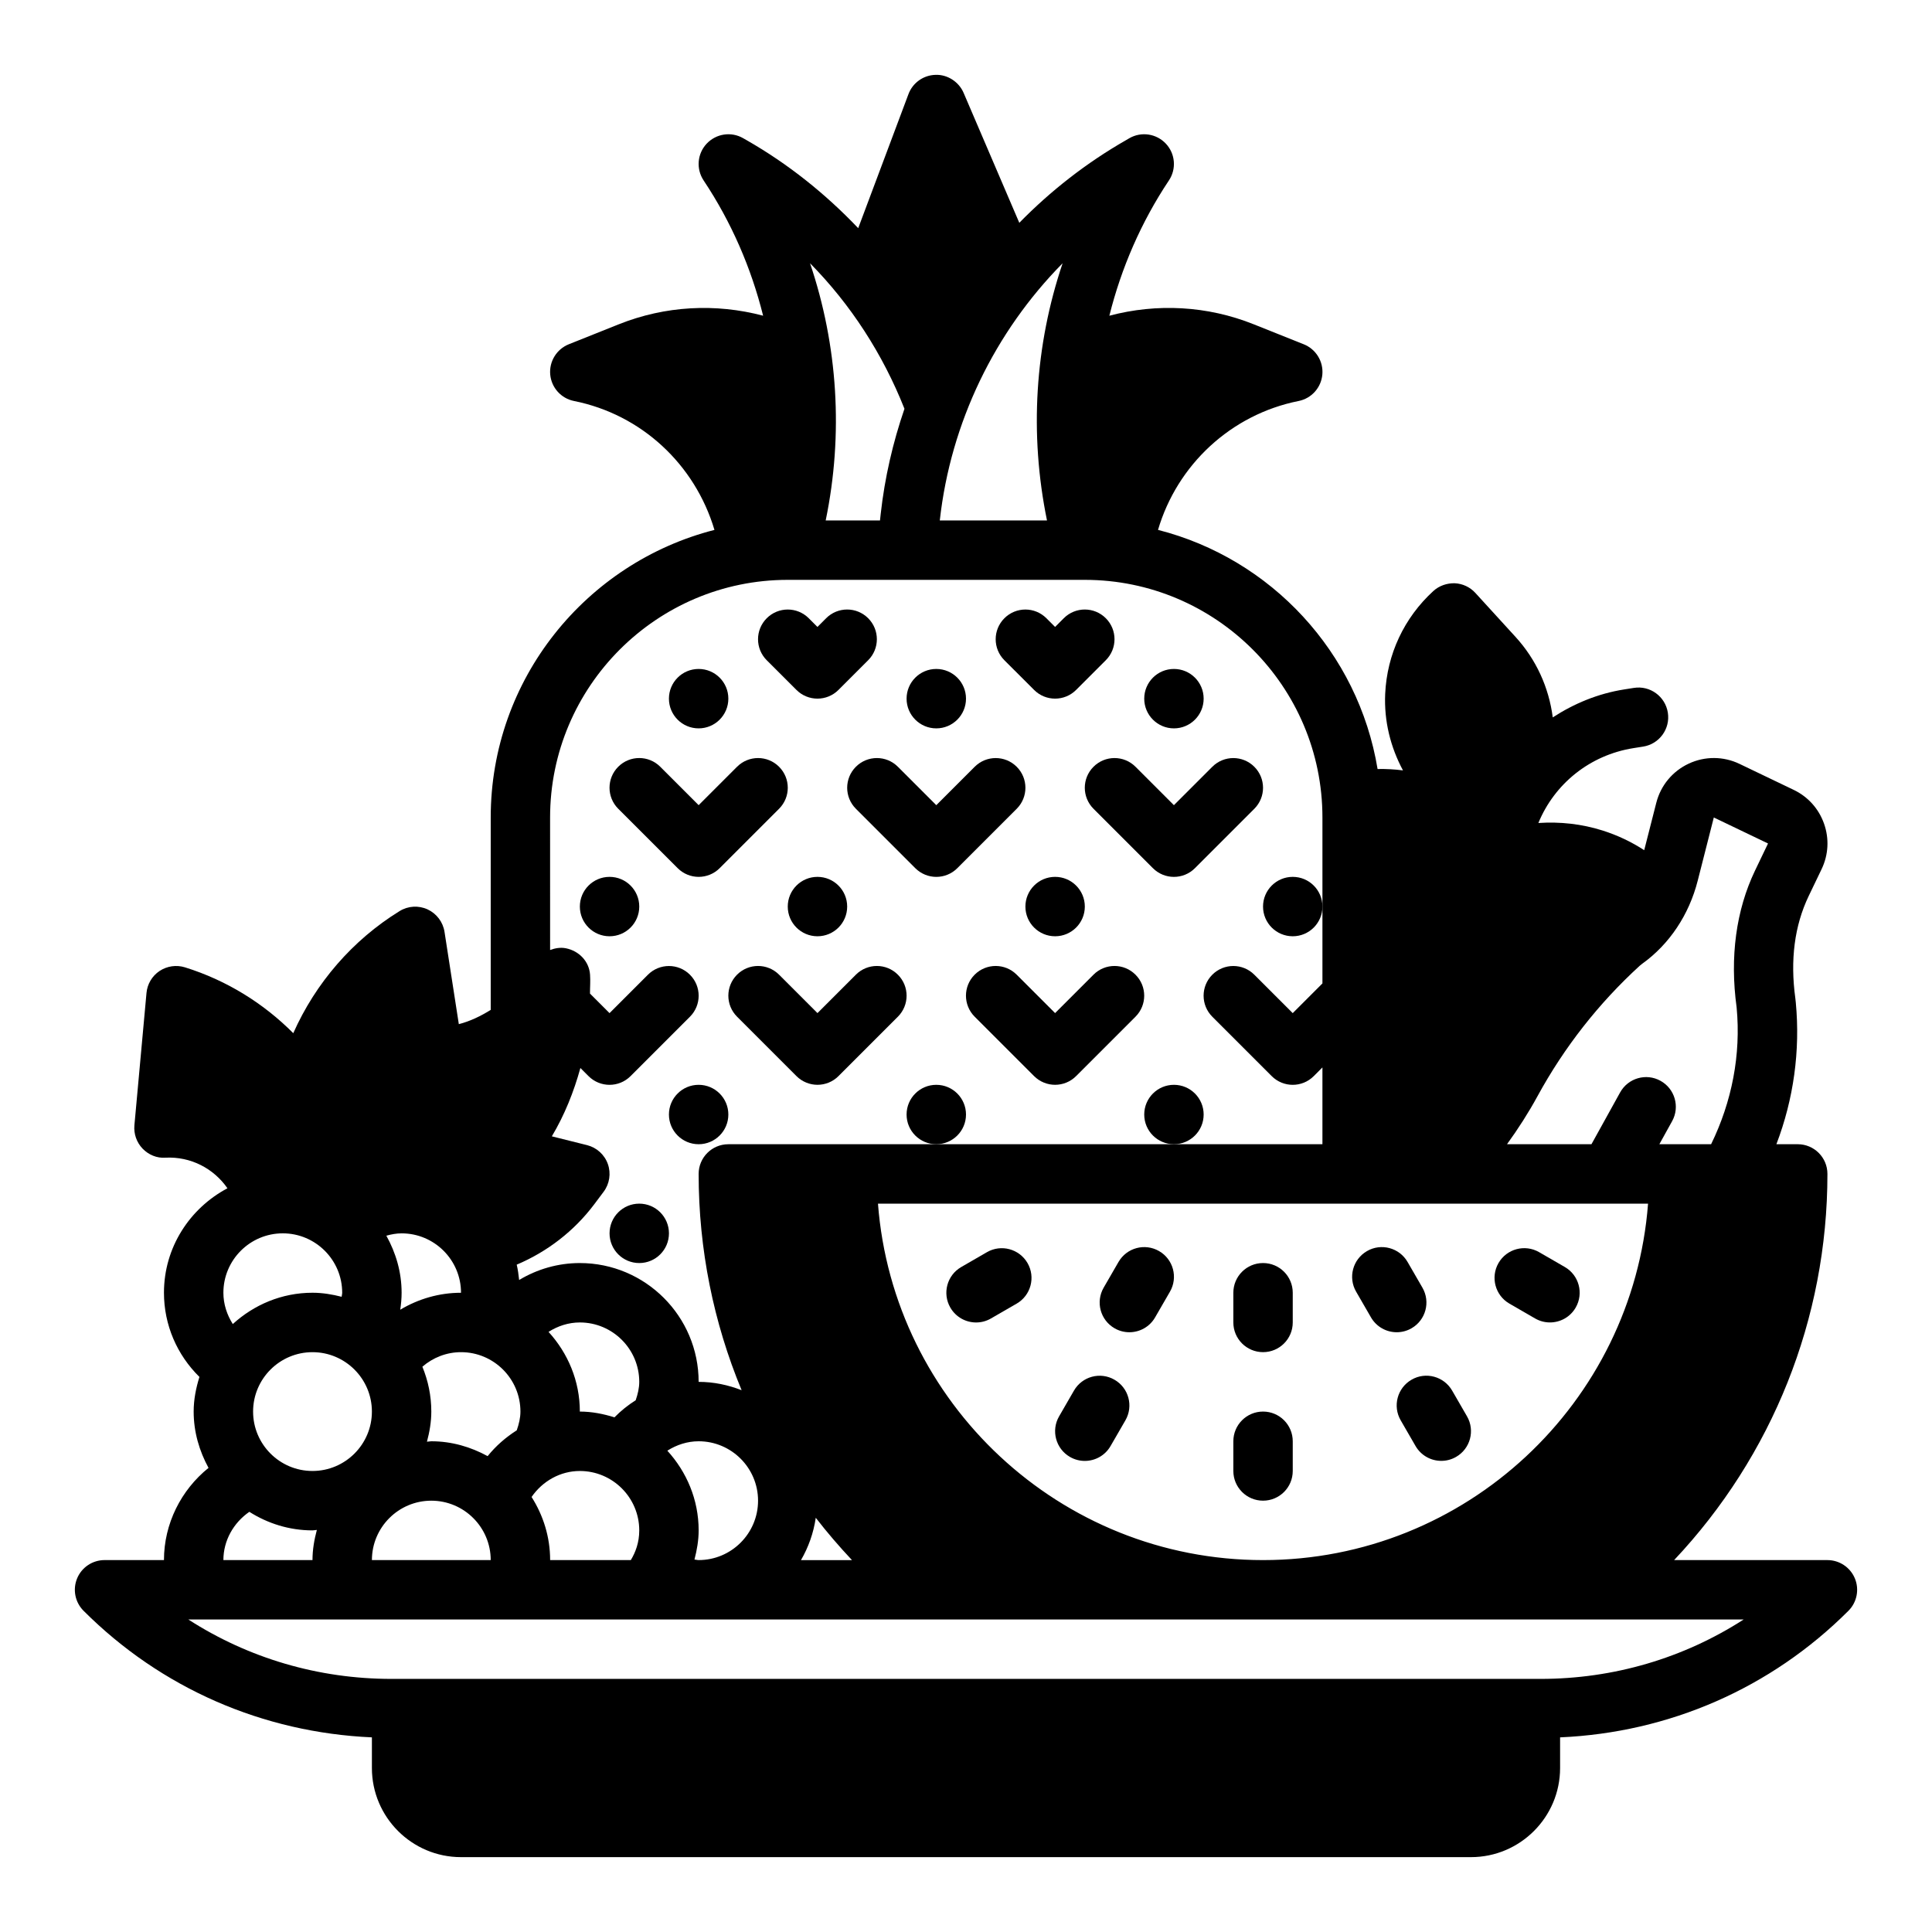 <?xml version="1.0" encoding="UTF-8"?>
<!-- Uploaded to: SVG Repo, www.svgrepo.com, Generator: SVG Repo Mixer Tools -->
<svg fill="#000000" width="800px" height="800px" version="1.1" viewBox="144 144 512 512" xmlns="http://www.w3.org/2000/svg">
 <g>
  <path d="m323.59 374.07c1.535 1.535 3.551 2.309 5.562 2.309 2.016 0 4.031-0.77 5.566-2.305l15.742-15.742c3.078-3.078 3.078-8.055 0-11.133s-8.055-3.078-11.133 0l-10.176 10.176-10.18-10.18c-3.078-3.078-8.055-3.078-11.133 0-3.078 3.078-3.078 8.055 0 11.133z"/>
  <path d="m337.02 329.15c0 4.348-3.527 7.875-7.875 7.875-4.348 0-7.871-3.527-7.871-7.875 0-4.348 3.523-7.871 7.871-7.871 4.348 0 7.875 3.523 7.875 7.871"/>
  <path d="m370.82 347.2c-3.078 3.078-3.078 8.055 0 11.133l15.742 15.742c1.539 1.535 3.551 2.309 5.566 2.309s4.031-0.77 5.566-2.305l15.742-15.742c3.078-3.078 3.078-8.055 0-11.133s-8.055-3.078-11.133 0l-10.176 10.176-10.18-10.18c-3.074-3.078-8.051-3.078-11.129 0z"/>
  <path d="m400 329.15c0 4.348-3.527 7.875-7.875 7.875s-7.871-3.527-7.871-7.875c0-4.348 3.523-7.871 7.871-7.871s7.875 3.523 7.875 7.871"/>
  <path d="m433.79 347.2c-3.078 3.078-3.078 8.055 0 11.133l15.742 15.742c1.535 1.535 3.551 2.309 5.566 2.309 2.016 0 4.031-0.77 5.566-2.305l15.742-15.742c3.078-3.078 3.078-8.055 0-11.133s-8.055-3.078-11.133 0l-10.176 10.176-10.18-10.18c-3.074-3.078-8.051-3.078-11.129 0z"/>
  <path d="m418.05 326.84c1.535 1.535 3.547 2.305 5.562 2.305s4.031-0.77 5.566-2.305l7.871-7.871c3.078-3.078 3.078-8.055 0-11.133s-8.055-3.078-11.133 0l-2.305 2.309-2.305-2.305c-3.078-3.078-8.055-3.078-11.133 0s-3.078 8.055 0 11.133z"/>
  <path d="m355.07 326.84c1.535 1.535 3.551 2.305 5.562 2.305 2.016 0 4.031-0.77 5.566-2.305l7.871-7.871c3.078-3.078 3.078-8.055 0-11.133s-8.055-3.078-11.133 0l-2.305 2.309-2.305-2.305c-3.078-3.078-8.055-3.078-11.133 0s-3.078 8.055 0 11.133z"/>
  <path d="m462.98 329.15c0 4.348-3.527 7.875-7.875 7.875-4.348 0-7.871-3.527-7.871-7.875 0-4.348 3.523-7.871 7.871-7.871 4.348 0 7.875 3.523 7.875 7.871"/>
  <path d="m370.82 402.3-10.18 10.18-10.18-10.18c-3.078-3.078-8.055-3.078-11.133 0-3.078 3.078-3.078 8.055 0 11.133l15.742 15.742c1.543 1.535 3.559 2.309 5.57 2.309 2.016 0 4.031-0.77 5.566-2.305l15.742-15.742c3.078-3.078 3.078-8.055 0-11.133-3.074-3.082-8.051-3.082-11.129-0.004z"/>
  <path d="m368.51 384.25c0 4.348-3.527 7.871-7.875 7.871-4.348 0-7.871-3.523-7.871-7.871s3.523-7.871 7.871-7.871c4.348 0 7.875 3.523 7.875 7.871"/>
  <path d="m433.79 402.3-10.18 10.18-10.18-10.18c-3.078-3.078-8.055-3.078-11.133 0-3.078 3.078-3.078 8.055 0 11.133l15.742 15.742c1.543 1.535 3.555 2.309 5.57 2.309s4.031-0.77 5.566-2.305l15.742-15.742c3.078-3.078 3.078-8.055 0-11.133-3.074-3.082-8.051-3.082-11.129-0.004z"/>
  <path d="m431.49 384.25c0 4.348-3.527 7.871-7.875 7.871-4.348 0-7.871-3.523-7.871-7.871s3.523-7.871 7.871-7.871c4.348 0 7.875 3.523 7.875 7.871"/>
  <path d="m494.46 384.25c0 4.348-3.523 7.871-7.871 7.871s-7.871-3.523-7.871-7.871 3.523-7.871 7.871-7.871 7.871 3.523 7.871 7.871"/>
  <path d="m462.98 439.36c0 4.348-3.527 7.871-7.875 7.871-4.348 0-7.871-3.523-7.871-7.871s3.523-7.871 7.871-7.871c4.348 0 7.875 3.523 7.875 7.871"/>
  <path d="m400 439.36c0 4.348-3.527 7.871-7.875 7.871s-7.871-3.523-7.871-7.871 3.523-7.871 7.871-7.871 7.875 3.523 7.875 7.871"/>
  <path d="m337.02 439.36c0 4.348-3.527 7.871-7.875 7.871-4.348 0-7.871-3.523-7.871-7.871s3.523-7.871 7.871-7.871c4.348 0 7.875 3.523 7.875 7.871"/>
  <path d="m321.28 470.85c0 4.348-3.523 7.871-7.871 7.871s-7.871-3.523-7.871-7.871 3.523-7.871 7.871-7.871 7.871 3.523 7.871 7.871"/>
  <path d="m313.41 384.25c0 4.348-3.523 7.871-7.871 7.871s-7.871-3.523-7.871-7.871 3.523-7.871 7.871-7.871 7.871 3.523 7.871 7.871"/>
  <path d="m478.72 518.08c-4.352 0-7.871 3.527-7.871 7.871v7.871c0 4.344 3.519 7.871 7.871 7.871s7.871-3.527 7.871-7.871v-7.871c0-4.344-3.519-7.871-7.871-7.871z"/>
  <path d="m478.72 478.72c-4.352 0-7.871 3.527-7.871 7.871v7.871c0 4.344 3.519 7.871 7.871 7.871s7.871-3.527 7.871-7.871v-7.871c0-4.344-3.519-7.871-7.871-7.871z"/>
  <path d="m439.36 509.65c-3.762-2.188-8.582-0.891-10.754 2.883l-3.938 6.816c-2.172 3.762-0.883 8.582 2.883 10.754 1.234 0.715 2.59 1.055 3.93 1.055 2.723 0 5.367-1.41 6.824-3.938l3.938-6.816c2.18-3.773 0.887-8.582-2.883-10.754z"/>
  <path d="m451.17 475.55c-3.769-2.172-8.574-0.891-10.754 2.883l-3.938 6.816c-2.172 3.769-0.883 8.582 2.883 10.754 1.234 0.715 2.59 1.055 3.93 1.055 2.723 0 5.367-1.41 6.824-3.938l3.938-6.816c2.176-3.773 0.887-8.582-2.883-10.754z"/>
  <path d="m520.96 485.25-3.938-6.816c-2.18-3.769-7.008-5.062-10.754-2.883-3.769 2.172-5.062 6.992-2.883 10.754l3.938 6.816c1.465 2.527 4.102 3.938 6.824 3.938 1.34 0 2.691-0.34 3.93-1.055 3.769-2.176 5.062-6.984 2.883-10.754z"/>
  <path d="m528.83 512.52c-2.18-3.769-7.008-5.07-10.754-2.883-3.769 2.172-5.062 6.992-2.883 10.754l3.938 6.816c1.465 2.527 4.102 3.938 6.824 3.938 1.34 0 2.691-0.34 3.93-1.055 3.769-2.172 5.062-6.992 2.883-10.754z"/>
  <path d="m405.55 475.84-6.816 3.938c-3.769 2.172-5.062 6.992-2.883 10.754 1.465 2.527 4.102 3.938 6.824 3.938 1.34 0 2.691-0.34 3.93-1.055l6.816-3.938c3.769-2.172 5.062-6.992 2.883-10.754-2.18-3.762-6.996-5.055-10.754-2.883z"/>
  <path d="m554.75 494.46c2.723 0 5.367-1.41 6.824-3.938 2.172-3.769 0.883-8.582-2.883-10.754l-6.816-3.938c-3.762-2.172-8.582-0.883-10.754 2.883-2.172 3.762-0.883 8.582 2.883 10.754l6.816 3.938c1.238 0.719 2.594 1.055 3.93 1.055z"/>
  <path d="m635.56 562.3c-1.215-2.938-4.094-4.859-7.273-4.859h-40.629c25.992-27.59 40.629-63.887 40.629-102.34 0-4.344-3.519-7.871-7.871-7.871h-5.652c4.566-11.965 6.344-24.773 5.141-37.551-0.008-0.164-0.094-0.984-0.125-1.148-1.395-10.156-0.203-19.238 3.512-27.016l3.449-7.18c1.82-3.793 2.055-8.07 0.652-12.043-1.395-3.961-4.25-7.148-8.039-8.965l-14.359-6.887c-4.281-2.055-9.195-2.07-13.477-0.062-4.289 2.008-7.414 5.785-8.582 10.367l-3.203 12.562c-3.426-2.227-7.117-3.969-11.035-5.211-5.535-1.754-11.273-2.371-17.012-1.992 4.258-10.344 13.594-18.004 25.223-19.844l2.543-0.402c4.297-0.676 7.227-4.715 6.543-9.012-0.684-4.289-4.715-7.227-9.004-6.543l-2.543 0.402c-7 1.102-13.344 3.769-18.949 7.414-1.031-7.926-4.383-15.344-9.895-21.363l-10.621-11.629c-1.41-1.543-3.371-2.457-5.457-2.559-2.055-0.047-4.125 0.645-5.668 2.055-7.754 7.094-12.297 16.773-12.77 27.277-0.324 7.18 1.402 14.09 4.715 20.262-2.219-0.285-4.465-0.41-6.731-0.363-5.102-30.906-28.207-55.734-58.184-63.371 5.062-17.215 19.293-30.566 37.25-34.156 3.418-0.676 5.977-3.527 6.297-7 0.316-3.465-1.684-6.731-4.922-8.031l-13.242-5.289c-12.32-4.938-25.688-5.621-38.281-2.281 3.156-12.617 8.391-24.766 15.785-35.855 2.031-3.039 1.699-7.07-0.805-9.738s-6.496-3.273-9.668-1.457l-0.875 0.512c-10.508 6.008-19.988 13.43-28.301 21.914l-14.762-34.441c-1.266-2.949-4.305-4.887-7.422-4.769-3.211 0.07-6.062 2.094-7.188 5.102l-13.32 35.527c-8.668-9.102-18.57-17.035-29.598-23.332l-0.898-0.512c-3.164-1.82-7.164-1.211-9.668 1.457-2.504 2.668-2.824 6.699-0.805 9.738 7.383 11.082 12.617 23.215 15.77 35.848-12.578-3.328-25.945-2.644-38.258 2.281l-13.242 5.289c-3.234 1.301-5.234 4.566-4.922 8.031 0.324 3.473 2.883 6.32 6.297 7 17.855 3.566 32.039 16.773 37.227 34.164-34.016 8.699-59.293 39.516-59.293 76.207v50.996c-2.629 1.629-5.422 3-8.453 3.777l-3.793-24.465c-0.41-2.606-2.094-4.832-4.481-5.945-2.402-1.102-5.18-0.938-7.422 0.449-12.484 7.699-22.277 19.082-28.176 32.355-7.856-7.894-17.617-13.996-28.711-17.453-2.273-0.699-4.731-0.348-6.723 0.969-1.977 1.316-3.25 3.465-3.465 5.832l-3.203 35.062c-0.203 2.273 0.582 4.519 2.156 6.172 1.582 1.645 3.809 2.59 6.078 2.41 6.723-0.34 12.801 2.883 16.422 8.109-9.961 5.289-16.824 15.648-16.824 27.684 0 8.527 3.449 16.461 9.398 22.309-0.902 2.922-1.527 5.969-1.527 9.18 0 5.434 1.504 10.461 3.938 14.926-7.289 5.871-11.809 14.809-11.809 24.434h-15.742c-3.18 0-6.062 1.922-7.273 4.856-1.219 2.945-0.543 6.328 1.707 8.582 20.562 20.562 47.547 32.266 76.414 33.543v8.125c0 13.02 10.598 23.617 23.617 23.617h267.65c13.02 0 23.617-10.598 23.617-23.617v-8.125c28.867-1.266 55.852-12.98 76.414-33.543 2.25-2.25 2.926-5.637 1.707-8.578zm-393-4.859c0-8.684 7.062-15.742 15.742-15.742 8.684 0 15.742 7.062 15.742 15.742zm-31.488-39.359c0-8.684 7.062-15.742 15.742-15.742 8.684 0 15.742 7.062 15.742 15.742 0 8.684-7.062 15.742-15.742 15.742-8.68 0.004-15.742-7.059-15.742-15.742zm101.39-3c-2.031 1.281-3.914 2.785-5.621 4.527-2.918-0.906-5.965-1.527-9.176-1.527 0-8.156-3.195-15.523-8.297-21.121 2.461-1.559 5.289-2.496 8.297-2.496 8.684 0 15.742 7.062 15.742 15.742 0 1.633-0.387 3.254-0.945 4.875zm-56.527-8.887c2.824-2.441 6.422-3.856 10.242-3.856 8.684 0 15.742 7.062 15.742 15.742 0 1.652-0.395 3.312-0.977 4.969-2.914 1.852-5.535 4.133-7.715 6.84-4.461-2.434-9.492-3.938-14.926-3.938-0.395 0-0.762 0.102-1.156 0.117 0.684-2.562 1.156-5.207 1.156-7.988 0-4.211-0.855-8.211-2.367-11.887zm-5.867-15.105c0.223-1.48 0.363-2.977 0.363-4.496 0-5.512-1.543-10.621-4.047-15.121 1.324-0.371 2.668-0.621 4.047-0.621 8.684 0 15.742 7.062 15.742 15.742-5.777 0-11.301 1.621-16.105 4.496zm34.805 49.625c2.894-4.195 7.602-6.887 12.793-6.887 8.684 0 15.742 7.062 15.742 15.742 0 3.266-1.016 5.848-2.234 7.871h-21.383c0-6.164-1.84-11.871-4.918-16.727zm43.168 16.578c0.656-2.519 1.109-5.094 1.109-7.723 0-8.156-3.195-15.523-8.297-21.121 2.465-1.559 5.293-2.496 8.297-2.496 8.684 0 15.742 7.062 15.742 15.742 0 8.684-7.062 15.742-15.742 15.742-0.367 0.004-0.738-0.121-1.109-0.145zm32.145-11.066c3 3.883 6.211 7.613 9.598 11.219h-13.516c1.973-3.402 3.324-7.164 3.918-11.219zm16.496-83.246h204.07c-4.035 52.766-48.254 94.461-102.04 94.461s-98-41.695-102.04-94.461zm217.23-85.586 4.266-16.754 14.367 6.891-3.449 7.188c-5.008 10.453-6.707 22.883-4.871 36.266 1.18 12.547-1.258 24.969-6.762 36.242h-13.715l3.379-6.102c2.109-3.801 0.73-8.598-3.078-10.699-3.793-2.109-8.59-0.73-10.699 3.078l-7.598 13.73h-22.379c3-4.141 5.715-8.391 8.086-12.738 7.078-12.973 16.199-24.609 27.109-34.582 0.008-0.008 0.621-0.504 0.629-0.504 7.188-5.144 12.418-12.973 14.715-22.016zm-172.45-95.473h-28.41l0.008-0.055c2.883-25.914 14.57-49.895 32.543-68.102-7.336 21.719-8.848 45.172-4.141 68.156zm-37.77-29.59c-3.07 8.941-5.227 18.246-6.289 27.797l-0.195 1.793h-14.391c4.723-22.852 3.219-46.352-4.148-68.156 10.801 10.941 19.293 24.09 25.023 38.566zm-30.93 45.336h78.719c34.723 0 62.977 28.254 62.977 62.977v43.973l-7.871 7.871-10.18-10.18c-3.078-3.078-8.055-3.078-11.133 0-3.078 3.078-3.078 8.055 0 11.133l15.742 15.742c1.539 1.535 3.555 2.309 5.57 2.309s4.031-0.77 5.566-2.305l2.305-2.309v20.355h-157.44c-4.352 0-7.871 3.527-7.871 7.871 0 19.988 3.953 39.398 11.391 57.316-3.539-1.383-7.359-2.211-11.391-2.211 0-17.367-14.121-31.488-31.488-31.488-5.785 0-11.297 1.613-16.082 4.488-0.148-1.379-0.324-2.746-0.645-4.062 8.109-3.426 15.223-8.91 20.547-15.996l2.488-3.32c1.574-2.109 2-4.871 1.117-7.359-0.883-2.481-2.953-4.359-5.512-5l-9.328-2.332c3.387-5.684 5.824-11.801 7.566-18.113l2.164 2.164c1.527 1.527 3.543 2.301 5.559 2.301s4.031-0.77 5.566-2.305l15.742-15.742c3.078-3.078 3.078-8.055 0-11.133s-8.055-3.078-11.133 0l-10.176 10.176-5.18-5.18c-0.008-1.676 0.141-3.336 0.016-5.023-0.25-3.519-2.914-6.273-6.375-6.977-1.441-0.293-2.875-0.047-4.211 0.457l-0.004-35.125c0.008-34.723 28.262-62.973 62.984-62.973zm-133.82 173.18c8.684 0 15.742 7.062 15.742 15.742 0 0.363-0.117 0.715-0.148 1.07-2.477-0.629-5.043-1.07-7.723-1.07-8.156 0-15.523 3.195-21.121 8.297-1.559-2.461-2.492-5.289-2.492-8.297 0-8.684 7.059-15.742 15.742-15.742zm-8.863 73.801c4.863 3.078 10.57 4.918 16.734 4.918 0.395 0 0.762-0.102 1.156-0.117-0.684 2.566-1.156 5.211-1.156 7.988h-23.613c0-5.188 2.691-9.895 6.879-12.789zm342.19 44.277h-304.54c-19.375 0-37.902-5.496-53.82-15.742h412.18c-15.918 10.25-34.449 15.742-53.824 15.742z"/>
 </g>
</svg>